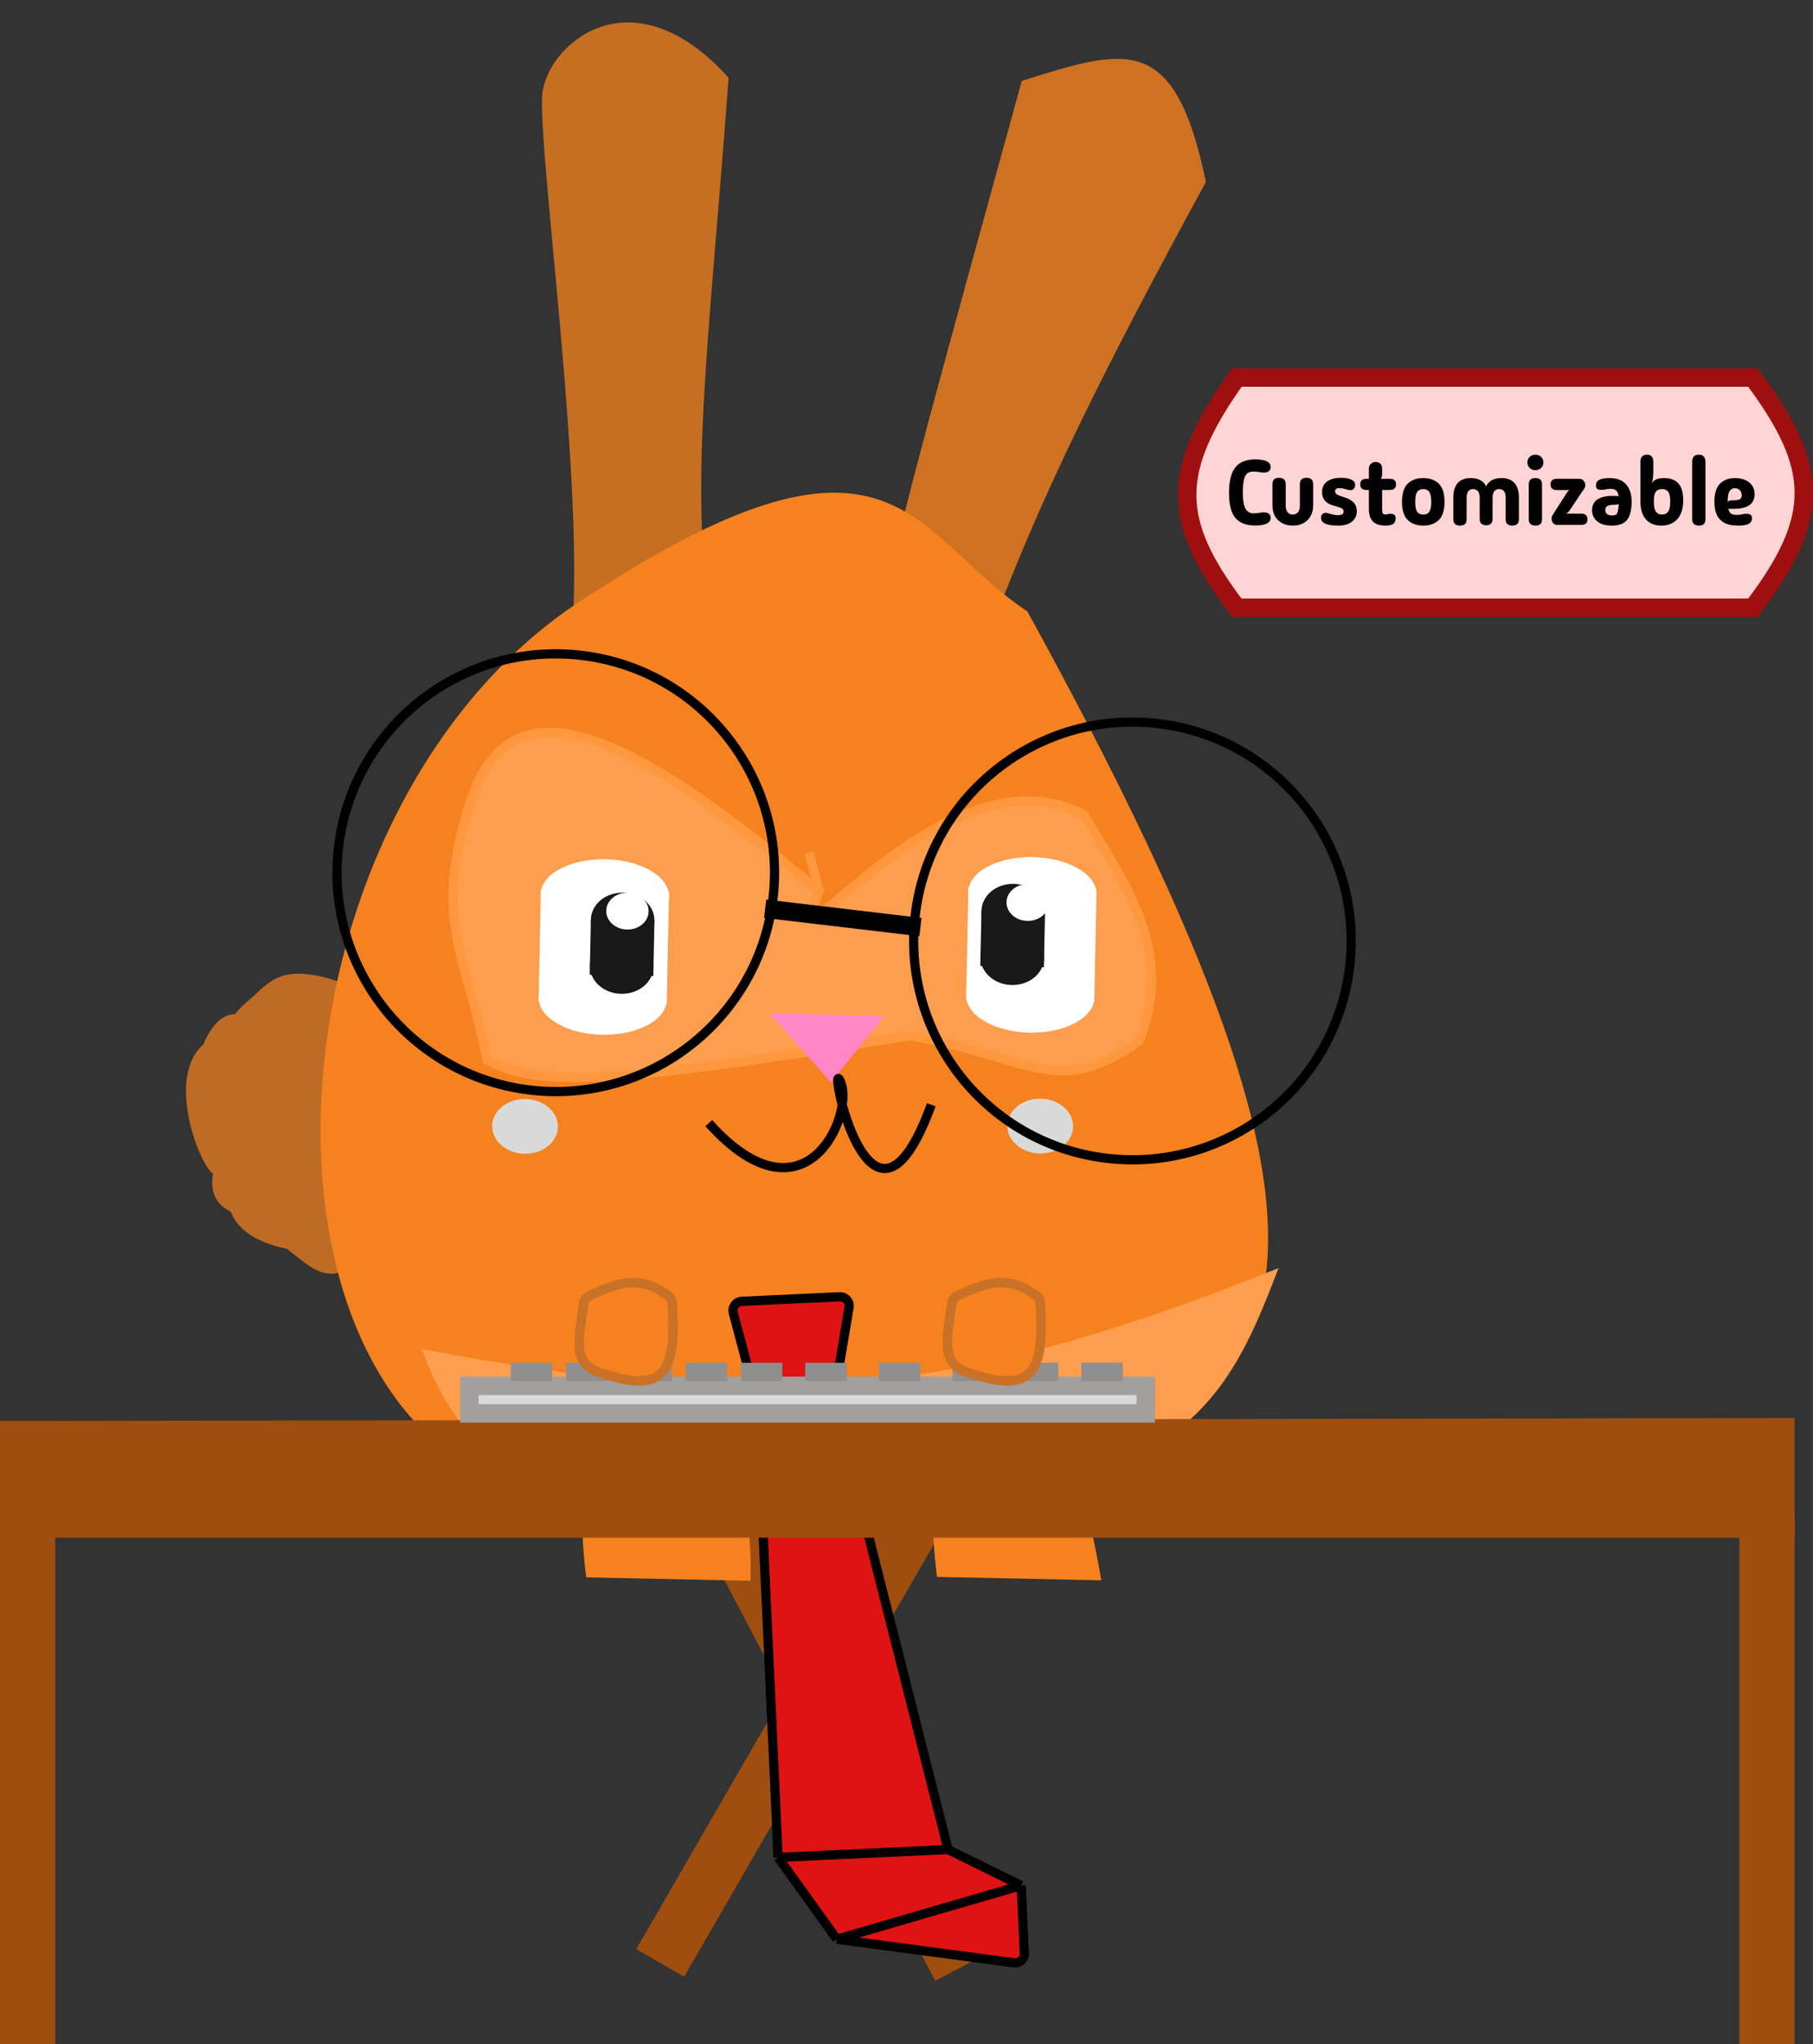 <svg width="197" height="222" viewBox="0 0 197 222" fill="none" xmlns="http://www.w3.org/2000/svg">
<rect x="0" y="0" width="197" height="222" fill="#333333" stroke="none"/>
<path d="M79.957 163.236L77.166 166.52L102.043 213.765L105.583 211.901L79.957 163.236Z" fill="#9F4E0F" stroke="#9F4E0F" stroke-width="2"/>
<path d="M101.494 165.693L97.228 165.081L70.506 211.307L73.969 213.309L101.494 165.693Z" fill="#9F4E0F" stroke="#9F4E0F" stroke-width="2"/>
<path d="M111.024 8.788C101.656 42.799 98.248 55.021 96.269 64.343L104.695 76.487C110.762 59.549 115.25 48.708 131.032 19.755C127.659 3.538 122.474 5.174 111.024 8.788Z" fill="#F5821F" fill-opacity="0.8"/>
<path d="M58.978 9.822C58.021 15.281 65.57 65.368 60.8 75.047L77.448 69.761C74.757 52.595 76.899 39.104 79.17 8.445C68.928 -2.918 59.935 4.363 58.978 9.822Z" fill="#F5821F" fill-opacity="0.76"/>
<path d="M34.169 105.911C37.089 106.433 38.537 107.306 38.966 108.573C40.283 106.447 42.729 106.321 47.812 108.575C54.375 110.038 56.181 111.083 50.677 113.994C50.981 119.188 50.16 121.162 48.538 121.644C49.136 122.374 49.767 123.368 50.456 124.709C54.739 131.618 53.912 133.473 47.295 133.577C43.938 135.484 42.269 135.373 41.307 134.171C41.822 137.318 40.816 138.896 37.077 138.13C34.975 138.914 33.329 137.311 31.173 135.626C27.57 134.882 25.741 133.356 25.066 131.574C23.648 130.941 22.755 129.573 23.155 127.471C21.694 126.56 17.958 117.034 22.103 113.404C23.058 111.129 24.268 110.168 25.513 110.138C26.029 109.529 26.708 108.87 27.572 108.157C29.682 106.08 31.051 105.381 34.169 105.911Z" fill="#F5821F" fill-opacity="0.71"/>
<path d="M111.641 66.409C98.861 57.918 97.174 42.727 62.879 65.401C28.584 88.076 24.589 152.175 57.31 162.235L102.503 163.169C143.295 155.432 151.803 139.5 111.641 66.409Z" fill="#F5821F"/>
<path d="M123.819 113.004C127.62 103.15 122.379 96.294 117.775 88.462C102.406 80.541 84.312 107.749 89.016 96.801C67.181 78.289 55.328 74.044 51.102 87.085C46.876 100.126 50.859 104.06 52.905 115.113C58.54 118.161 66.524 117.766 98.817 112.488C112.158 114.783 114.868 119.467 123.819 113.004Z" fill="#FC9E4D"/>
<path d="M87.912 92.61L89.016 96.801M89.016 96.801C84.312 107.749 102.406 80.541 117.775 88.462C122.379 96.294 127.62 103.15 123.819 113.004C114.868 119.467 112.158 114.783 98.817 112.488C66.524 117.766 58.54 118.161 52.905 115.113C50.859 104.06 46.876 100.126 51.102 87.085C55.328 74.044 67.181 78.289 89.016 96.801Z" stroke="#FF973E"/>
<ellipse cx="112.182" cy="96.992" rx="6.962" ry="3.897" transform="rotate(1.183 112.182 96.992)" fill="white"/>
<ellipse cx="111.949" cy="108.249" rx="6.962" ry="3.897" transform="rotate(1.183 111.949 108.249)" fill="white"/>
<rect x="105.23" y="96.416" width="13.924" height="12.125" transform="rotate(1.183 105.23 96.416)" fill="white"/>
<ellipse cx="112.182" cy="96.992" rx="6.962" ry="3.897" transform="rotate(1.183 112.182 96.992)" fill="white"/>
<ellipse cx="110.099" cy="98.982" rx="3.455" ry="2.998" transform="rotate(1.183 110.099 98.982)" fill="#181818"/>
<ellipse cx="109.995" cy="103.977" rx="3.455" ry="2.998" transform="rotate(1.183 109.995 103.977)" fill="#181818"/>
<rect x="106.644" y="98.91" width="6.909" height="5.996" transform="rotate(1.183 106.644 98.91)" fill="#181818"/>
<path d="M113.973 98.062C113.95 99.166 112.901 100.039 111.629 100.013C110.357 99.987 109.345 99.071 109.368 97.967C109.39 96.864 110.44 95.99 111.711 96.016C112.983 96.043 113.996 96.959 113.973 98.062Z" fill="white"/>
<ellipse cx="65.725" cy="97.224" rx="6.962" ry="3.897" transform="rotate(1.183 65.725 97.224)" fill="white"/>
<ellipse cx="65.492" cy="108.48" rx="6.962" ry="3.897" transform="rotate(1.183 65.492 108.48)" fill="white"/>
<rect x="58.773" y="96.647" width="13.924" height="12.125" transform="rotate(1.183 58.773 96.647)" fill="white"/>
<ellipse cx="65.725" cy="97.224" rx="6.962" ry="3.897" transform="rotate(1.183 65.725 97.224)" fill="white"/>
<ellipse cx="67.658" cy="99.938" rx="3.455" ry="2.998" transform="rotate(1.183 67.658 99.938)" fill="#181818"/>
<ellipse cx="67.555" cy="104.933" rx="3.455" ry="2.998" transform="rotate(1.183 67.555 104.933)" fill="#181818"/>
<rect x="64.204" y="99.866" width="6.909" height="5.996" transform="rotate(1.183 64.204 99.866)" fill="#181818"/>
<ellipse cx="68.176" cy="98.949" rx="2.303" ry="1.999" transform="rotate(1.183 68.176 98.949)" fill="white"/>
<path d="M138.919 137.717C102.435 152.405 82.065 153.3 45.832 146.514C51.992 163.36 64.692 165.497 93.099 164.761C127.677 161.975 132.873 153.8 138.919 137.717Z" fill="#FC9E4D"/>
<path d="M81.559 171.675L63.7 171.306C62.336 160.574 64.406 157.545 71.175 155.381C77.795 155.407 81.731 156.956 81.559 171.675Z" fill="#F5821F"/>
<path d="M119.675 171.623L101.816 171.255C100.452 160.523 102.521 157.493 109.291 155.329C114.151 154.289 116.732 155.016 119.675 171.623Z" fill="#F5821F"/>
<ellipse cx="113.033" cy="122.294" rx="3.573" ry="2.977" transform="rotate(1.183 113.033 122.294)" fill="#D9D9D9"/>
<ellipse cx="57.052" cy="122.328" rx="3.573" ry="2.977" transform="rotate(1.183 57.052 122.328)" fill="#D9D9D9"/>
<path d="M87.05 111.634L93.003 111.755L90.225 115.225L87.05 111.634Z" stroke="#FF85C7" stroke-width="3"/>
<circle cx="60.391" cy="94.777" r="23.768" transform="rotate(6.743 60.391 94.777)" stroke="black"/>
<circle cx="123.051" cy="102.186" r="23.768" transform="rotate(6.743 123.051 102.186)" stroke="black"/>
<path d="M83.143 98.689L100.013 100.684" stroke="black" stroke-width="2"/>
<path d="M80.6 141.324L91.227 140.83C91.864 140.801 92.366 141.367 92.26 141.996L90.594 151.874L103.019 200.86L110.961 204.774L111.303 212.127C111.332 212.749 110.79 213.247 110.172 213.164L90.935 210.6L84.553 201.718L82.254 152.261L79.68 142.58C79.516 141.964 79.963 141.354 80.6 141.324Z" fill="#DF1313"/>
<path d="M90.594 151.874L92.26 141.996C92.366 141.367 91.864 140.801 91.227 140.83L80.6 141.324C79.963 141.354 79.516 141.964 79.68 142.58L82.254 152.261M90.594 151.874L82.254 152.261M90.594 151.874L103.019 200.86M82.254 152.261L84.553 201.718M103.019 200.86L84.553 201.718M103.019 200.86L110.961 204.774M84.553 201.718L90.935 210.6M110.961 204.774L90.935 210.6M110.961 204.774L111.303 212.127C111.332 212.749 110.79 213.247 110.172 213.164L90.935 210.6" stroke="black"/>
<path d="M101.192 119.975C94.483 138.356 89.774 113.934 91.329 117.475C92.883 121.016 87.494 133.62 77.019 121.975" stroke="black"/>
<path d="M194 155L1 155.321V166H194V155Z" fill="#9F4E0F" stroke="#9F4E0F" stroke-width="2"/>
<path d="M5 166L1 167.606V221H5V166Z" fill="#9F4E0F" stroke="#9F4E0F" stroke-width="2"/>
<path d="M194 166L190 167.606V221H194V166Z" fill="#9F4E0F" stroke="#9F4E0F" stroke-width="2"/>
<path d="M124.5 150.5H51V153.5H124.5V150.5Z" fill="#D9D9D9" stroke="#A29F9F" stroke-width="2"/>
<path d="M55.5 149H60" stroke="#8F8F8F" stroke-width="2"/>
<path d="M61.5 149H66" stroke="#8F8F8F" stroke-width="2"/>
<path d="M68.5 149H73" stroke="#8F8F8F" stroke-width="2"/>
<path d="M74.5 149H79" stroke="#8F8F8F" stroke-width="2"/>
<path d="M80.5 149H85" stroke="#8F8F8F" stroke-width="2"/>
<path d="M87.5 149H92" stroke="#8F8F8F" stroke-width="2"/>
<path d="M95.5 149H100" stroke="#8F8F8F" stroke-width="2"/>
<path d="M103.5 149H108" stroke="#8F8F8F" stroke-width="2"/>
<path d="M110.5 149H115" stroke="#8F8F8F" stroke-width="2"/>
<path d="M117.5 149H122" stroke="#8F8F8F" stroke-width="2"/>
<path d="M112.634 140.731C110.105 138.921 108.17 138.697 103.97 140.764C103.675 140.909 103.475 141.195 103.429 141.521C102.885 145.369 102.187 148.012 105 149C112.183 151.499 113.543 149.236 113.032 141.456C113.013 141.169 112.868 140.898 112.634 140.731Z" fill="#F5821F"/>
<path d="M112.634 140.731C110.105 138.921 108.17 138.697 103.97 140.764C103.675 140.909 103.475 141.195 103.429 141.521C102.885 145.369 102.187 148.012 105 149C112.183 151.499 113.543 149.236 113.032 141.456C113.013 141.169 112.868 140.898 112.634 140.731Z" stroke="#C87127" stroke-linecap="round"/>
<path d="M112.634 140.731C110.105 138.921 108.17 138.697 103.97 140.764C103.675 140.909 103.475 141.195 103.429 141.521C102.885 145.369 102.187 148.012 105 149C112.183 151.499 113.543 149.236 113.032 141.456C113.013 141.169 112.868 140.898 112.634 140.731Z" stroke="#C87127" stroke-linecap="round"/>
<path d="M72.634 140.731C70.105 138.921 68.17 138.697 63.97 140.764C63.675 140.909 63.475 141.195 63.429 141.521C62.885 145.369 62.187 148.012 65 149C72.183 151.499 73.543 149.236 73.032 141.456C73.013 141.169 72.868 140.898 72.634 140.731Z" fill="#F5821F"/>
<path d="M72.634 140.731C70.105 138.921 68.17 138.697 63.97 140.764C63.675 140.909 63.475 141.195 63.429 141.521C62.885 145.369 62.187 148.012 65 149C72.183 151.499 73.543 149.236 73.032 141.456C73.013 141.169 72.868 140.898 72.634 140.731Z" stroke="#C87127" stroke-linecap="round"/>
<path d="M72.634 140.731C70.105 138.921 68.17 138.697 63.97 140.764C63.675 140.909 63.475 141.195 63.429 141.521C62.885 145.369 62.187 148.012 65 149C72.183 151.499 73.543 149.236 73.032 141.456C73.013 141.169 72.868 140.898 72.634 140.731Z" stroke="#C87127" stroke-linecap="round"/>
<path d="M190.459 41H134.396C127.16 51.147 127.243 56.601 134.396 66H190.459C197.905 56.233 197.788 50.765 190.459 41Z" fill="#FFD4D4" stroke="#9F0F0F" stroke-width="2"/>
<path d="M135.044 53.53C135.044 54.323 135.141 54.893 135.334 55.24C135.528 55.58 135.814 55.75 136.194 55.75C136.434 55.75 136.644 55.733 136.824 55.7C137.004 55.66 137.168 55.64 137.314 55.64C137.581 55.64 137.774 55.697 137.894 55.81C138.014 55.917 138.074 56.057 138.074 56.23C138.074 56.457 137.991 56.63 137.824 56.75C137.664 56.87 137.458 56.953 137.204 57C136.958 57.047 136.704 57.07 136.444 57.07C135.724 57.07 135.151 56.937 134.724 56.67C134.304 56.403 134.001 56.01 133.814 55.49C133.634 54.963 133.544 54.31 133.544 53.53C133.544 52.75 133.634 52.09 133.814 51.55C134.001 51.003 134.304 50.59 134.724 50.31C135.151 50.03 135.724 49.89 136.444 49.89C136.704 49.89 136.958 49.913 137.204 49.96C137.458 50.007 137.664 50.09 137.824 50.21C137.991 50.33 138.074 50.503 138.074 50.73C138.074 50.897 138.014 51.037 137.894 51.15C137.774 51.263 137.581 51.32 137.314 51.32C137.168 51.32 137.004 51.303 136.824 51.27C136.644 51.23 136.434 51.21 136.194 51.21C135.728 51.21 135.418 51.4 135.264 51.78C135.118 52.153 135.044 52.737 135.044 53.53ZM140.474 57.08C140.034 57.08 139.648 56.99 139.314 56.81C138.981 56.63 138.721 56.377 138.534 56.05C138.354 55.723 138.264 55.343 138.264 54.91V52.57C138.264 52.117 138.504 51.89 138.984 51.89C139.464 51.89 139.704 52.117 139.704 52.57V54.89C139.704 55.203 139.771 55.447 139.904 55.62C140.038 55.793 140.228 55.88 140.474 55.88C140.721 55.88 140.911 55.793 141.044 55.62C141.178 55.447 141.244 55.203 141.244 54.89V52.57C141.244 52.117 141.484 51.89 141.964 51.89C142.444 51.89 142.684 52.117 142.684 52.57V54.91C142.684 55.343 142.591 55.723 142.404 56.05C142.224 56.377 141.968 56.63 141.634 56.81C141.308 56.99 140.921 57.08 140.474 57.08ZM145.422 57.08C144.169 57.08 143.542 56.803 143.542 56.25C143.542 56.077 143.589 55.94 143.682 55.84C143.775 55.74 143.899 55.69 144.052 55.69C144.119 55.69 144.182 55.7 144.242 55.72C144.309 55.733 144.435 55.77 144.622 55.83C144.702 55.857 144.809 55.883 144.942 55.91C145.075 55.937 145.205 55.95 145.332 55.95C145.572 55.95 145.742 55.92 145.842 55.86C145.942 55.8 145.992 55.7 145.992 55.56C145.992 55.447 145.965 55.36 145.912 55.3C145.859 55.233 145.745 55.17 145.572 55.11C145.399 55.05 145.129 54.967 144.762 54.86C144.429 54.767 144.159 54.6 143.952 54.36C143.752 54.113 143.652 53.81 143.652 53.45C143.652 52.943 143.835 52.557 144.202 52.29C144.569 52.023 145.072 51.89 145.712 51.89C146.192 51.89 146.569 51.957 146.842 52.09C147.115 52.223 147.252 52.417 147.252 52.67C147.252 52.83 147.205 52.963 147.112 53.07C147.019 53.177 146.892 53.23 146.732 53.23C146.665 53.23 146.585 53.22 146.492 53.2C146.405 53.18 146.299 53.153 146.172 53.12C146.079 53.087 145.979 53.06 145.872 53.04C145.772 53.02 145.665 53.01 145.552 53.01C145.232 53.01 145.072 53.123 145.072 53.35C145.072 53.483 145.135 53.597 145.262 53.69C145.389 53.777 145.632 53.873 145.992 53.98C146.485 54.127 146.849 54.323 147.082 54.57C147.315 54.81 147.432 55.13 147.432 55.53C147.432 55.997 147.252 56.373 146.892 56.66C146.539 56.94 146.049 57.08 145.422 57.08ZM150.564 57.08C149.944 57.08 149.484 56.933 149.184 56.64C148.89 56.347 148.744 55.897 148.744 55.29V53.21H148.484C148.03 53.21 147.804 53.007 147.804 52.6C147.804 52.2 148.03 52 148.484 52H148.744V50.92C148.744 50.7 148.81 50.52 148.944 50.38C149.084 50.24 149.264 50.17 149.484 50.17C149.697 50.17 149.867 50.237 149.994 50.37C150.12 50.497 150.184 50.673 150.184 50.9V51.39C150.184 51.637 150.144 51.84 150.064 52H151.014C151.467 52 151.694 52.2 151.694 52.6C151.694 53.007 151.467 53.21 151.014 53.21H150.184V55.32C150.184 55.52 150.207 55.663 150.254 55.75C150.3 55.83 150.377 55.87 150.484 55.87C150.624 55.87 150.727 55.86 150.794 55.84C150.867 55.813 150.957 55.8 151.064 55.8C151.244 55.8 151.387 55.833 151.494 55.9C151.6 55.96 151.654 56.087 151.654 56.28C151.654 56.553 151.567 56.757 151.394 56.89C151.22 57.017 150.944 57.08 150.564 57.08ZM154.65 57.08C153.937 57.08 153.374 56.877 152.96 56.47C152.547 56.063 152.34 55.407 152.34 54.5C152.34 53.587 152.547 52.93 152.96 52.53C153.374 52.123 153.937 51.92 154.65 51.92C155.364 51.92 155.927 52.123 156.34 52.53C156.754 52.93 156.96 53.587 156.96 54.5C156.96 55.407 156.754 56.063 156.34 56.47C155.927 56.877 155.364 57.08 154.65 57.08ZM154.65 55.88C154.837 55.88 154.994 55.843 155.12 55.77C155.247 55.69 155.344 55.55 155.41 55.35C155.484 55.15 155.52 54.867 155.52 54.5C155.52 54.133 155.484 53.85 155.41 53.65C155.344 53.45 155.247 53.313 155.12 53.24C154.994 53.16 154.837 53.12 154.65 53.12C154.47 53.12 154.314 53.16 154.18 53.24C154.054 53.313 153.954 53.45 153.88 53.65C153.814 53.85 153.78 54.133 153.78 54.5C153.78 54.867 153.814 55.15 153.88 55.35C153.954 55.55 154.054 55.69 154.18 55.77C154.314 55.843 154.47 55.88 154.65 55.88ZM158.643 57.08C158.163 57.08 157.923 56.853 157.923 56.4V54C157.923 53.32 158.083 52.803 158.403 52.45C158.729 52.097 159.196 51.92 159.803 51.92C160.629 51.92 161.189 52.217 161.483 52.81C161.776 52.217 162.336 51.92 163.163 51.92C163.769 51.92 164.233 52.097 164.553 52.45C164.879 52.803 165.043 53.32 165.043 54V56.4C165.043 56.853 164.803 57.08 164.323 57.08C163.843 57.08 163.603 56.853 163.603 56.4V54.08C163.603 53.74 163.546 53.497 163.433 53.35C163.319 53.197 163.143 53.12 162.903 53.12C162.423 53.12 162.183 53.44 162.183 54.08V56.36C162.183 56.813 161.949 57.04 161.483 57.04C161.016 57.04 160.783 56.813 160.783 56.36V54.08C160.783 53.44 160.543 53.12 160.063 53.12C159.596 53.12 159.363 53.44 159.363 54.08V56.4C159.363 56.853 159.123 57.08 158.643 57.08ZM166.836 51.06C166.59 51.06 166.383 50.98 166.216 50.82C166.05 50.66 165.966 50.463 165.966 50.23C165.966 49.983 166.05 49.78 166.216 49.62C166.383 49.46 166.59 49.38 166.836 49.38C167.09 49.38 167.296 49.46 167.456 49.62C167.623 49.78 167.706 49.983 167.706 50.23C167.706 50.463 167.623 50.66 167.456 50.82C167.296 50.98 167.09 51.06 166.836 51.06ZM167.556 56.41C167.556 56.857 167.323 57.08 166.856 57.08C166.63 57.08 166.45 57.027 166.316 56.92C166.183 56.807 166.116 56.637 166.116 56.41V52.6C166.116 52.387 166.17 52.22 166.276 52.1C166.39 51.98 166.576 51.92 166.836 51.92C167.096 51.92 167.28 51.98 167.386 52.1C167.5 52.22 167.556 52.387 167.556 52.6V56.41ZM169.174 57C169.007 57 168.867 56.933 168.754 56.8C168.647 56.667 168.594 56.503 168.594 56.31C168.594 56.183 168.624 56.07 168.684 55.97L170.224 53.56C170.297 53.447 170.357 53.367 170.404 53.32C170.45 53.273 170.5 53.24 170.554 53.22H169.154C168.707 53.22 168.484 53.017 168.484 52.61C168.484 52.203 168.707 52 169.154 52H171.624C171.804 52 171.954 52.067 172.074 52.2C172.194 52.333 172.254 52.497 172.254 52.69C172.254 52.817 172.224 52.93 172.164 53.03L170.534 55.46C170.414 55.647 170.277 55.753 170.124 55.78H171.824C172.27 55.78 172.494 55.99 172.494 56.41C172.494 56.803 172.27 57 171.824 57H169.174ZM175.113 57.08C174.446 57.08 173.926 56.927 173.553 56.62C173.18 56.307 172.993 55.903 172.993 55.41C172.993 54.83 173.236 54.41 173.723 54.15C174.216 53.89 174.936 53.8 175.883 53.88C175.836 53.573 175.74 53.367 175.593 53.26C175.446 53.147 175.27 53.09 175.063 53.09C174.896 53.09 174.756 53.1 174.643 53.12C174.536 53.133 174.436 53.15 174.343 53.17C174.25 53.19 174.136 53.2 174.003 53.2C173.823 53.2 173.68 53.17 173.573 53.11C173.466 53.043 173.413 52.913 173.413 52.72C173.413 52.447 173.53 52.247 173.763 52.12C174.003 51.987 174.38 51.92 174.893 51.92C175.706 51.92 176.31 52.153 176.703 52.62C177.096 53.08 177.293 53.697 177.293 54.47C177.293 55.363 177.13 56.023 176.803 56.45C176.483 56.87 175.92 57.08 175.113 57.08ZM174.433 55.41C174.433 55.79 174.69 55.98 175.203 55.98C175.37 55.98 175.5 55.95 175.593 55.89C175.686 55.83 175.753 55.71 175.793 55.53C175.84 55.35 175.873 55.08 175.893 54.72C175.86 54.753 175.816 54.777 175.763 54.79C175.71 54.803 175.656 54.81 175.603 54.81C175.163 54.81 174.856 54.853 174.683 54.94C174.516 55.02 174.433 55.177 174.433 55.41ZM180.526 57.08C179.806 57.08 179.246 56.857 178.846 56.41C178.446 55.963 178.246 55.29 178.246 54.39V50.16C178.246 49.64 178.489 49.38 178.976 49.38C179.422 49.38 179.646 49.64 179.646 50.16V51.02C179.646 51.28 179.639 51.493 179.626 51.66C179.619 51.827 179.602 51.973 179.576 52.1C179.556 52.22 179.522 52.35 179.476 52.49C179.602 52.283 179.776 52.137 179.996 52.05C180.222 51.963 180.509 51.92 180.856 51.92C181.256 51.92 181.609 51.997 181.916 52.15C182.222 52.297 182.462 52.547 182.636 52.9C182.809 53.253 182.896 53.73 182.896 54.33C182.896 55.23 182.682 55.913 182.256 56.38C181.836 56.847 181.259 57.08 180.526 57.08ZM180.596 55.88C180.876 55.88 181.092 55.78 181.246 55.58C181.406 55.38 181.486 55.007 181.486 54.46C181.486 54.093 181.449 53.817 181.376 53.63C181.309 53.437 181.209 53.303 181.076 53.23C180.942 53.157 180.782 53.12 180.596 53.12C180.409 53.12 180.249 53.157 180.116 53.23C179.982 53.303 179.879 53.437 179.806 53.63C179.739 53.817 179.706 54.093 179.706 54.46C179.706 55.007 179.782 55.38 179.936 55.58C180.096 55.78 180.316 55.88 180.596 55.88ZM185.311 56.41C185.311 56.857 185.077 57.08 184.611 57.08C184.384 57.08 184.204 57.023 184.071 56.91C183.937 56.797 183.871 56.63 183.871 56.41V50.16C183.871 49.92 183.924 49.73 184.031 49.59C184.144 49.45 184.331 49.38 184.591 49.38C184.851 49.38 185.034 49.45 185.141 49.59C185.254 49.73 185.311 49.92 185.311 50.16V56.41ZM188.886 57.08C188.219 57.08 187.696 56.97 187.316 56.75C186.942 56.53 186.676 56.227 186.516 55.84C186.362 55.453 186.286 55.01 186.286 54.51C186.286 53.59 186.489 52.93 186.896 52.53C187.302 52.123 187.849 51.92 188.536 51.92C188.949 51.92 189.316 51.99 189.636 52.13C189.956 52.27 190.206 52.47 190.386 52.73C190.566 52.983 190.656 53.293 190.656 53.66C190.656 54.727 189.896 55.26 188.376 55.26H187.796C187.849 55.467 187.936 55.63 188.056 55.75C188.182 55.863 188.402 55.92 188.716 55.92C188.889 55.92 189.029 55.91 189.136 55.89C189.242 55.87 189.342 55.85 189.436 55.83C189.536 55.81 189.649 55.8 189.776 55.8C189.956 55.8 190.099 55.833 190.206 55.9C190.312 55.96 190.366 56.087 190.366 56.28C190.366 56.553 190.246 56.757 190.006 56.89C189.772 57.017 189.399 57.08 188.886 57.08ZM187.726 54.52C187.779 54.447 187.839 54.4 187.906 54.38C187.972 54.353 188.076 54.34 188.216 54.34C188.609 54.34 188.879 54.303 189.026 54.23C189.179 54.15 189.256 54.01 189.256 53.81C189.256 53.557 189.186 53.363 189.046 53.23C188.906 53.09 188.729 53.02 188.516 53.02C188.269 53.02 188.076 53.123 187.936 53.33C187.796 53.537 187.726 53.933 187.726 54.52Z" fill="black"/>
</svg>
